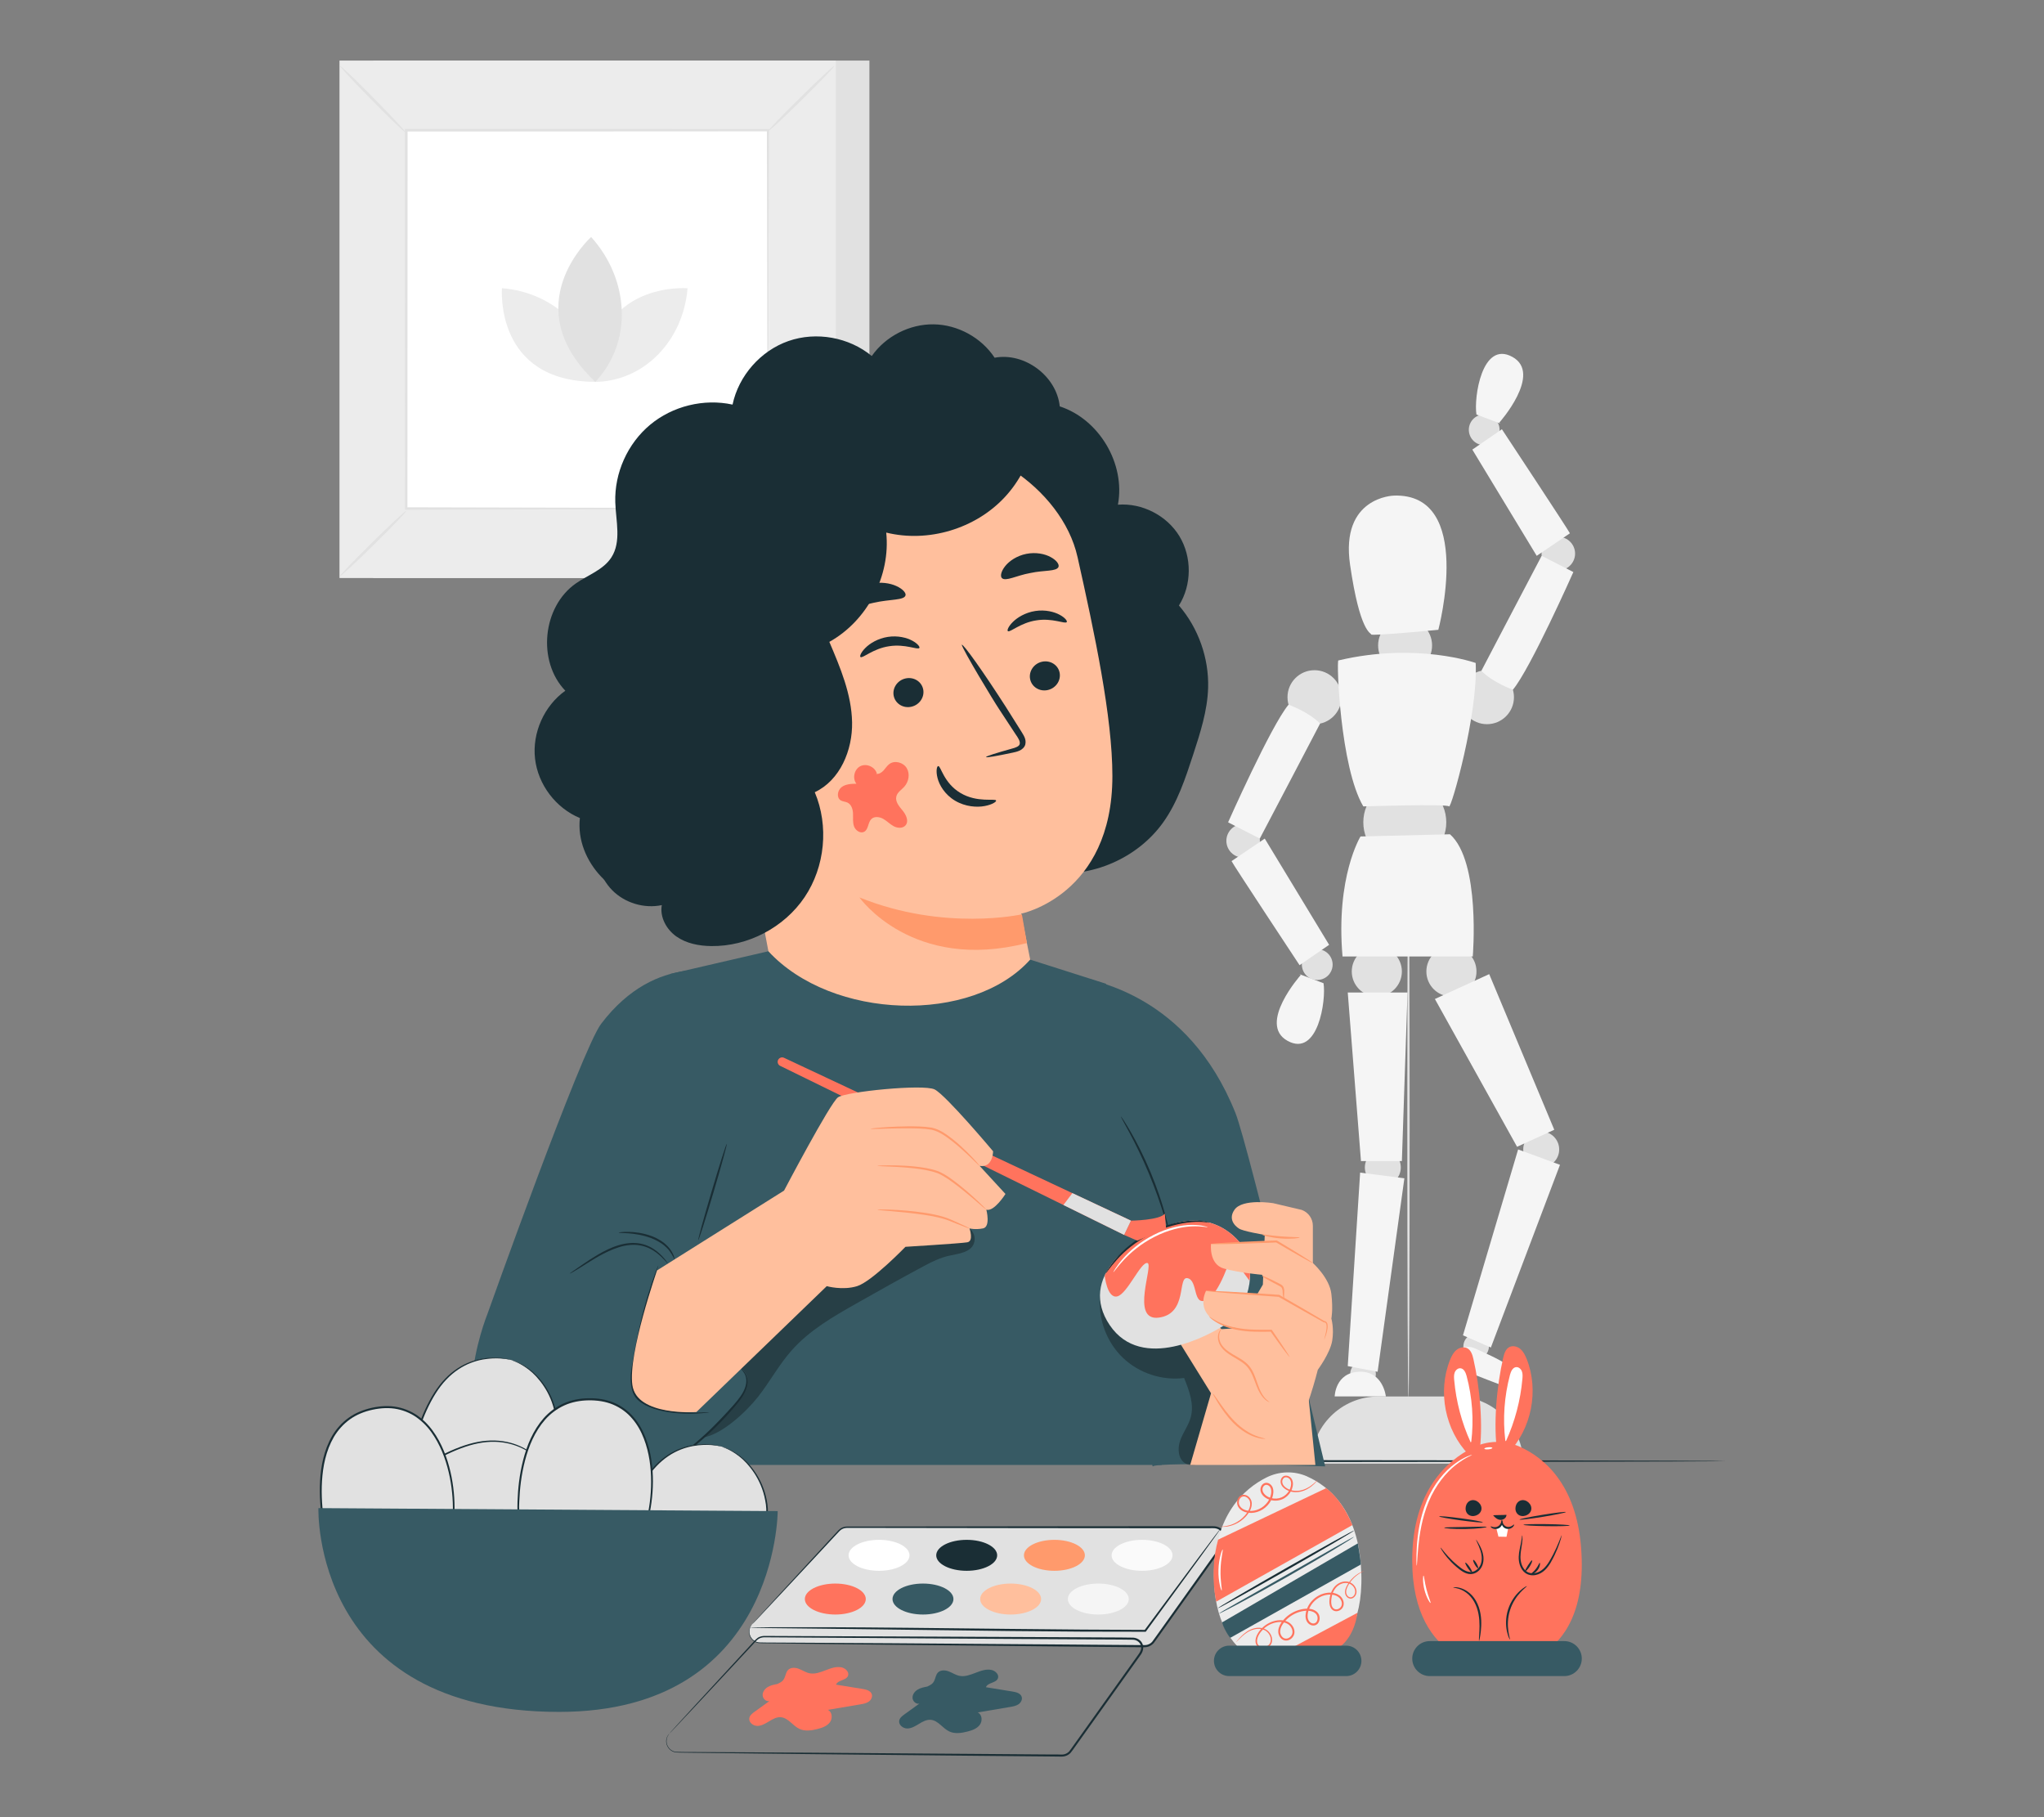 <?xml version="1.0" encoding="UTF-8"?>
<svg id="Layer_2" data-name="Layer 2" xmlns="http://www.w3.org/2000/svg" viewBox="0 0 540 480">
  <rect x="0" y="0" width="540" height="480" fill="#808080" stroke="none"/>
  <defs>
    <style>
      .cls-1 {
        fill: #ff735d;
      }

      .cls-1, .cls-2, .cls-3, .cls-4, .cls-5, .cls-6, .cls-7, .cls-8, .cls-9, .cls-10, .cls-11, .cls-12 {
        stroke-width: 0px;
      }

      .cls-2 {
        fill: #375a64;
      }

      .cls-3 {
        fill: #e1e1e1;
      }

      .cls-4 {
        fill: #ececec;
      }

      .cls-6 {
        fill: #f5f5f5;
      }

      .cls-7 {
        fill: none;
      }

      .cls-8 {
        fill: #1a2e35;
      }

      .cls-9 {
        fill: #fff;
      }

      .cls-13 {
        opacity: .3;
      }

      .cls-10 {
        fill: #fafafa;
      }

      .cls-11 {
        fill: #ff9a6c;
      }

      .cls-12 {
        fill: #ffbf9d;
      }
    </style>
  </defs>
  <g id="Layer_2-2" data-name="Layer 2">
    <g>
      <g>
        <g>
          <rect class="cls-3" x="98.57" y="16" width="131.12" height="136.68"/>
          <rect class="cls-4" x="89.69" y="16" width="131.12" height="136.68"/>
          <rect class="cls-9" x="107.31" y="34.37" width="95.87" height="99.93"/>
          <path class="cls-3" d="M107.31,134.97c.06.08-.86,1.11-2.4,2.72-1.54,1.61-3.7,3.79-6.11,6.16-2.41,2.38-4.62,4.5-6.25,6.01-1.63,1.51-2.67,2.41-2.74,2.34-.07-.07.85-1.1,2.38-2.71,1.54-1.61,3.7-3.79,6.12-6.18,2.42-2.38,4.63-4.51,6.26-6.02,1.63-1.51,2.66-2.41,2.73-2.33Z"/>
          <path class="cls-3" d="M203.18,134.73c.08-.06,1.11.86,2.72,2.4,1.61,1.54,3.79,3.7,6.16,6.11,2.38,2.41,4.5,4.62,6.01,6.25,1.51,1.63,2.41,2.67,2.34,2.74-.07.07-1.1-.85-2.71-2.38-1.61-1.54-3.79-3.7-6.18-6.12-2.38-2.42-4.51-4.63-6.02-6.26-1.51-1.63-2.41-2.66-2.33-2.73Z"/>
          <path class="cls-3" d="M202.92,34.64c-.06-.08.86-1.11,2.4-2.72,1.54-1.61,3.7-3.79,6.11-6.16,2.41-2.38,4.62-4.5,6.25-6.01,1.63-1.51,2.67-2.41,2.74-2.34.07.07-.85,1.1-2.38,2.71-1.54,1.61-3.7,3.79-6.12,6.18-2.42,2.38-4.63,4.51-6.26,6.02-1.63,1.51-2.66,2.41-2.73,2.33Z"/>
          <path class="cls-3" d="M107.05,34.89c-.08.06-1.11-.86-2.72-2.4-1.61-1.54-3.79-3.7-6.16-6.11-2.38-2.41-4.5-4.62-6.01-6.25-1.51-1.63-2.41-2.67-2.34-2.74.07-.07,1.1.85,2.71,2.38,1.61,1.54,3.79,3.7,6.18,6.12,2.38,2.42,4.51,4.63,6.02,6.26,1.51,1.63,2.41,2.66,2.33,2.73Z"/>
          <path class="cls-3" d="M202.92,134.31s-.01-.17-.02-.48c0-.33-.01-.79-.02-1.39,0-1.24-.02-3.05-.04-5.39-.02-4.72-.05-11.61-.08-20.36-.04-17.5-.09-42.44-.16-72.31l.31.31c-27.91.01-60.68.03-95.59.05h0l.36-.36c-.02,36.68-.04,71-.05,99.93l-.31-.31c28.66.07,52.52.12,69.24.16,8.36.03,14.93.06,19.44.08,2.23.02,3.95.03,5.14.04.57,0,1.01.01,1.33.02.3,0,.46.02.46.02,0,0-.14.01-.43.02-.31,0-.74,0-1.29.02-1.17,0-2.87.02-5.08.04-4.49.02-11.04.05-19.37.08-16.77.04-40.7.09-69.44.16h-.31s0-.31,0-.31c-.01-28.94-.03-63.25-.05-99.93v-.36s.36,0,.36,0h0c34.91.02,67.69.03,95.59.05h.31s0,.31,0,.31c-.07,29.95-.12,54.96-.16,72.51-.04,8.72-.06,15.58-.08,20.29-.02,2.32-.03,4.1-.04,5.33,0,.58-.01,1.03-.02,1.36,0,.3-.02.45-.02.45Z"/>
          <g>
            <path class="cls-4" d="M132.61,76.12s-2.05,24.74,24.74,24.74c0-13.2-10.89-23.63-24.74-24.74Z"/>
            <path class="cls-4" d="M181.64,76.14s-24.74-2.05-24.74,24.74c13.2,0,23.63-10.89,24.74-24.74Z"/>
            <path class="cls-3" d="M156.17,62.6s-20.21,18.14,1.11,38.27c9.91-10.51,9.07-26.98-1.11-38.27Z"/>
          </g>
        </g>
        <g>
          <circle class="cls-3" cx="392.84" cy="184.16" r="7.13"/>
          <path class="cls-3" d="M407.26,146.23c0-2.45,1.99-4.43,4.43-4.43s4.43,1.99,4.43,4.43-1.99,4.43-4.43,4.43-4.43-1.99-4.43-4.43Z"/>
          <path class="cls-3" d="M388.26,114.83c-.72-2.13.42-4.43,2.55-5.15,2.13-.72,4.43.42,5.15,2.55.72,2.13-.42,4.43-2.55,5.15-2.13.72-4.43-.42-5.15-2.55Z"/>
          <g>
            <path class="cls-3" d="M370.36,256.61c0,3.66-2.97,6.62-6.62,6.62s-6.62-2.97-6.62-6.62,2.97-6.62,6.62-6.62,6.62,2.97,6.62,6.62Z"/>
            <path class="cls-3" d="M370.08,308.38c0,2.63-2.13,4.75-4.75,4.75s-4.75-2.13-4.75-4.75,2.13-4.75,4.75-4.75,4.75,2.13,4.75,4.75Z"/>
            <path class="cls-3" d="M363.48,362.92c0,1.86-1.51,3.38-3.38,3.38s-3.38-1.51-3.38-3.38,1.51-3.38,3.38-3.38,3.38,1.51,3.38,3.38Z"/>
            <circle class="cls-3" cx="383.45" cy="256.61" r="6.62"/>
            <path class="cls-3" d="M411.92,303.62c0,2.63-2.13,4.75-4.75,4.75s-4.75-2.13-4.75-4.75,2.13-4.75,4.75-4.75,4.75,2.13,4.75,4.75Z"/>
            <path class="cls-3" d="M393.27,356.39c-.42,1.82-2.22,2.95-4.04,2.54-1.82-.42-2.95-2.22-2.54-4.04.41-1.82,2.22-2.95,4.04-2.54,1.82.41,2.95,2.22,2.54,4.04Z"/>
            <path class="cls-3" d="M382.09,217.21c0,6.05-4.91,10.96-10.96,10.96s-10.96-4.91-10.96-10.96,4.91-10.96,10.96-10.96,10.96,4.91,10.96,10.96Z"/>
            <circle class="cls-3" cx="371.21" cy="170.49" r="7.13"/>
            <circle class="cls-3" cx="347.27" cy="184.16" r="7.13"/>
            <path class="cls-3" d="M332.85,222.1c0,2.45-1.99,4.43-4.43,4.43s-4.43-1.99-4.43-4.43,1.99-4.43,4.43-4.43,4.43,1.99,4.43,4.43Z"/>
            <path class="cls-3" d="M351.85,253.49c.72,2.13-.42,4.43-2.55,5.15-2.13.72-4.43-.42-5.15-2.55-.72-2.13.42-4.43,2.55-5.15,2.13-.72,4.43.42,5.15,2.55Z"/>
          </g>
          <path class="cls-6" d="M415.66,151.11s-11.36,25.59-15.97,31.07c0,0-5.29-1.87-8.33-4.99,0,0,13.59-25.98,15.93-30.38l8.38,4.3Z"/>
          <path class="cls-6" d="M414.75,140.87c-.17-.54-17.97-27.49-17.97-27.49l-7.81,5.38,17.01,28.06,8.77-5.95Z"/>
          <path class="cls-6" d="M396.09,111.65s11.52-12.96,3.46-17.38c-8.06-4.42-10.22,10.84-9.49,15.23l6.37,2.4"/>
          <path class="cls-3" d="M402.45,386.61h-56.05c0-9.8,7.94-17.74,17.74-17.74h20.56c9.8,0,17.74,7.94,17.74,17.74h0Z"/>
          <path class="cls-3" d="M372.1,225.49c.17,0,.31,32.22.31,71.95s-.14,71.96-.31,71.96-.31-32.21-.31-71.96.14-71.95.31-71.95Z"/>
          <path class="cls-6" d="M359.43,220.95s-6.57,10.64-4.75,31.7h34.41s2.13-25.04-6.02-32.28l-23.64.58Z"/>
          <polygon class="cls-6" points="356.06 262.16 371.85 262.16 370.36 306.69 359.55 306.69 356.06 262.16"/>
          <polygon class="cls-6" points="359.33 309.74 356.06 360.85 363.95 362.35 371.02 311.24 359.33 309.74"/>
          <path class="cls-6" d="M352.61,368.86s.1-6.28,6.46-6.52c6.36-.24,7.06,6.52,7.06,6.52h-13.52Z"/>
          <polygon class="cls-6" points="379.08 263.88 393.43 257.31 410.62 298.42 400.79 302.92 379.08 263.88"/>
          <polygon class="cls-6" points="401.07 303.62 386.5 352.72 393.87 355.94 412.13 307.68 401.07 303.62"/>
          <path class="cls-6" d="M383.03,360.28c.41.68,19.42,7.8,19.42,7.8,0,0,4.52-4.02-9.71-10.5l-3.04-1.4c-2.41-1.11-5.25.09-6.13,2.58l-.54,1.51Z"/>
          <path class="cls-6" d="M353.58,174.45c-.52.12.45,28.16,6.59,38.56,0,0,22.11-.72,22.65,0,.54.72,7.69-24.4,7.04-37.89,0,0-15.53-5.56-36.28-.67Z"/>
          <path class="cls-6" d="M368.18,130.92s-14.12.31-11.51,18.26c2.61,17.95,5.51,17.95,5.59,18.41.08.46,17.73-1.23,17.73-1.23,0,0,9.67-36.22-11.82-35.45Z"/>
          <path class="cls-6" d="M324.45,217.21s11.36-25.59,15.97-31.07c0,0,5.29,1.87,8.33,4.99,0,0-13.59,25.98-15.93,30.38l-8.38-4.3Z"/>
          <path class="cls-6" d="M325.36,227.46c.17.54,17.97,27.49,17.97,27.49l7.81-5.38-17.01-28.06-8.77,5.95Z"/>
          <path class="cls-6" d="M343.63,257.56s-11.52,12.96-3.46,17.38c8.06,4.42,10.22-10.84,9.49-15.23l-6.37-2.4"/>
        </g>
        <path class="cls-8" d="M455.89,385.94c0,.15-82.17.27-183.5.27s-183.52-.12-183.52-.27,82.15-.27,183.52-.27,183.5.12,183.5.27Z"/>
        <g>
          <g>
            <path class="cls-8" d="M311.46,159.94c3.41-5.43,3.46-12.79.14-18.28-3.32-5.49-9.87-8.85-16.26-8.35,2.03-10.8-4.93-22.56-15.37-25.97-.81-8-9.29-14.34-17.2-12.85-3.51-5.32-9.74-8.73-16.11-8.82-6.37-.09-12.69,3.15-16.35,8.37-6-4.97-14.65-6.53-22.01-3.96s-13.16,9.17-14.77,16.79c-7.57-1.65-15.85.38-21.79,5.34-5.95,4.96-9.44,12.73-9.19,20.47.16,4.96,1.66,10.4-1.04,14.57-2.11,3.26-6.13,4.61-9.32,6.82-8.89,6.15-10.33,20.6-2.84,28.38-5.6,3.99-8.78,11.13-8,17.95.78,6.83,5.49,13.06,11.85,15.68-1.3,11.45,9.44,22.69,20.94,21.92l102.79-7.53c11.51,1.49,23.65-3.81,30.38-13.26,3.79-5.31,5.86-11.62,7.89-17.82,1.88-5.77,3.79-11.64,3.97-17.7.23-7.87-2.58-15.8-7.72-21.76Z"/>
            <path class="cls-12" d="M284.66,147.1c-4.08-18.26-26.88-33.54-44.95-28.68l-57.82,20.78,1.77,9.89,23.15,122.31h0s11.4,38.83,44.49,31.27c29.73-6.79,23.04-38.28,23.04-38.29l-4.59-23.03s24.12-4.82,24.13-36.34c0-15.68-4.68-37.63-9.22-57.92Z"/>
            <path class="cls-8" d="M279.94,177.7c.4,2.07-1.02,4.12-3.17,4.58-2.15.46-4.22-.84-4.63-2.91-.4-2.07,1.02-4.12,3.17-4.58,2.15-.46,4.23.84,4.63,2.91Z"/>
            <path class="cls-8" d="M281.82,164.32c-.41.59-3.75-1.14-7.99-.46-4.25.62-7.02,3.3-7.56,2.85-.26-.19.09-1.2,1.29-2.4,1.18-1.19,3.3-2.51,5.95-2.92,2.65-.4,5.02.22,6.46,1.01,1.46.79,2.05,1.65,1.85,1.92Z"/>
            <path class="cls-8" d="M243.9,182.11c.4,2.07-1.02,4.12-3.17,4.58-2.15.46-4.22-.84-4.63-2.91-.4-2.07,1.02-4.12,3.17-4.58,2.15-.46,4.23.84,4.63,2.91Z"/>
            <path class="cls-8" d="M242.88,171.16c-.41.59-3.75-1.14-7.99-.46-4.25.62-7.02,3.3-7.56,2.85-.26-.19.09-1.2,1.29-2.4,1.18-1.2,3.3-2.51,5.95-2.92,2.65-.4,5.02.22,6.46,1.01,1.46.8,2.05,1.66,1.85,1.92Z"/>
            <path class="cls-8" d="M260.53,199.96c-.05-.2,2.53-1.02,6.72-2.19,1.07-.27,2.06-.63,2.15-1.28.16-.71-.45-1.62-1.13-2.6-1.35-2.06-2.77-4.21-4.25-6.47-1.58-2.35-9.66-15.75-9.94-17.12.45-.23,5.63,7.07,11.57,16.3,1.44,2.28,2.81,4.45,4.12,6.54.57.98,1.45,2.05,1.1,3.52-.19.74-.91,1.37-1.58,1.64-.67.29-1.27.4-1.81.52-4.27.91-6.93,1.36-6.98,1.16Z"/>
            <path class="cls-11" d="M269.97,241.51s-20.48,4.61-42.92-4.46c0,0,13.92,19.81,44.24,12.05l-1.32-7.59Z"/>
            <path class="cls-8" d="M247.86,202.36c.68-.15,1.42,4.46,5.88,7.1,4.45,2.66,9.28,1.36,9.42,2,.11.28-.95,1.07-3.02,1.45-2.02.39-5.09.21-7.82-1.41-2.72-1.62-4.18-4.14-4.64-6-.48-1.9-.15-3.12.17-3.14Z"/>
            <path class="cls-8" d="M239.23,157.23c-.28,1.39-4.09.99-8.46,2-4.39.89-7.84,2.84-8.51,1.66-.3-.57.24-1.89,1.59-3.31,1.34-1.41,3.54-2.81,6.17-3.39,2.63-.56,5.1-.16,6.77.6,1.68.76,2.57,1.78,2.45,2.44Z"/>
            <path class="cls-8" d="M279.66,149.71c-.51,1.31-3.81.85-7.46,1.65-3.68.65-6.54,2.33-7.53,1.32-.44-.5-.22-1.74.87-3.12,1.08-1.37,3.09-2.76,5.61-3.26,2.52-.5,4.93.01,6.46.87,1.56.85,2.25,1.91,2.04,2.54Z"/>
            <path class="cls-1" d="M231.65,204.32c-.48-1.75-2.73-2.75-4.35-1.94-1.62.81-2.17,3.21-1.05,4.64-1.36.02-2.83.07-3.92.9-1.08.83-1.39,2.75-.24,3.48.55.34,1.25.33,1.83.61,1.02.5,1.4,1.78,1.44,2.92.04,1.14-.12,2.32.28,3.39.4,1.07,1.68,1.93,2.68,1.38,1.15-.64.95-2.45,1.89-3.36.81-.78,2.17-.59,3.15-.03.98.56,1.77,1.42,2.76,1.94,1,.53,2.39.62,3.12-.25.93-1.1.14-2.77-.77-3.88-.92-1.11-2.03-2.39-1.66-3.78.28-1.07,1.34-1.7,2.08-2.52,1.19-1.31,1.57-3.4.66-4.92-.91-1.52-3.17-2.14-4.59-1.09-.61.45-1.02,1.13-1.53,1.7s-1.25,1.04-2,.89"/>
            <path class="cls-8" d="M157.97,222.01c-1.04,4.64.43,9.76,3.77,13.14,3.34,3.38,8.45,4.91,13.1,3.93-.57,3.17,1.23,6.45,3.87,8.3,2.64,1.85,5.96,2.48,9.19,2.52,9.67.13,19.27-4.9,24.67-12.92,5.4-8.03,6.44-18.81,2.68-27.72,6.69-3.15,10.01-11.11,9.86-18.51-.15-7.39-3.11-14.4-6.01-21.2,10.04-5.58,16.22-17.44,15.03-28.87,11.09,2.72,23.52-.99,31.3-9.34,7.79-8.35,10.62-21.01,7.13-31.88l-63.09,4.5-35.83,27.23-6.94,40.42-14.8,36.82,6.07,13.56Z"/>
          </g>
          <g>
            <path class="cls-2" d="M191.7,257.19s-18.11-6.24-32.89,13.25c-5.2,6.86-30.06,76.71-30.06,76.71,0,0-13.66,33.55,8.31,42.46,21.97,8.91,43.65-4.16,43.65-4.16l18.11-18.11-12.77-38.9,5.64-71.26Z"/>
            <path class="cls-2" d="M288.05,258.54c0,.98,25.63,3.6,38.35,35.48,3.53,8.86,23.7,93.32,23.7,93.32,0,0-44.52-1.32-45.52,0-.99,1.32-16.53-128.8-16.53-128.8Z"/>
            <path class="cls-2" d="M292.17,259.85l-20.01-6.37c-15.34,17.11-52.34,16.01-69.17-2.21l-25.83,5.98-18.04,66.29,7.81,63.41h139.98s3.29-74,3.52-75.32c.23-1.32-18.26-51.79-18.26-51.79Z"/>
            <path class="cls-8" d="M308.92,325.54s-.19-.43-.43-1.24c-.28-.91-.62-2.06-1.03-3.41-.89-2.88-2.23-6.81-4-11.05-1.77-4.24-3.63-7.96-5.05-10.61-.68-1.25-1.25-2.3-1.7-3.13-.41-.74-.62-1.16-.58-1.18.03-.02.3.36.77,1.07.47.7,1.1,1.75,1.86,3.06,1.51,2.62,3.43,6.33,5.21,10.59,1.77,4.26,3.07,8.24,3.86,11.15.4,1.46.69,2.64.87,3.47.18.83.26,1.29.22,1.3Z"/>
            <g class="cls-13">
              <path class="cls-5" d="M255.92,324.23c-2.08-1.63-4.72-1.5-7.21-1.35-4.59.29-9.19.57-13.73,1.35-5.6.97-11.17,2.74-15.73,6.13-5.28,3.93-8.82,9.71-12.43,15.21-3.61,5.51-7.64,11.07-13.44,14.18l2.68,2.03c2.46,1.86,1.27,5.2-.57,7.64l-9.74,10.28c4.97-.75,11.42-6.8,14.53-10.75,3.1-3.96,5.5-8.44,8.83-12.21,4.69-5.32,10.98-8.95,17.15-12.44,5.93-3.36,11.87-6.69,17.88-9.91,2.14-1.15,4.34-2.21,6.71-2.72,2.47-.54,5.58-.84,6.45-3.24.56-1.53-.1-3.2-1.38-4.2Z"/>
            </g>
            <path class="cls-8" d="M176.45,333.77c-.1.09-1.01-1.36-3.14-2.96-1.06-.79-2.48-1.54-4.19-1.84-1.71-.31-3.66-.14-5.59.47-3.87,1.23-6.97,3.38-9.25,4.77-1.14.72-2.06,1.29-2.72,1.67-.65.38-1.03.56-1.05.53-.02-.03.32-.28.94-.7.72-.49,1.59-1.1,2.62-1.81,1.11-.76,2.45-1.65,3.99-2.55,1.55-.89,3.31-1.81,5.31-2.41,1.99-.62,4.04-.79,5.84-.44,1.8.35,3.27,1.18,4.33,2.03,1.08.84,1.78,1.7,2.26,2.28.45.61.68.96.65.98Z"/>
            <path class="cls-8" d="M178.21,332.67c-.11.04-.37-.94-1.3-2.19-.45-.64-1.13-1.27-1.95-1.89-.85-.59-1.85-1.13-2.96-1.56-2.25-.84-4.43-1.14-6-1.26-1.58-.12-2.56-.08-2.57-.17,0-.06.98-.24,2.59-.21,1.6.02,3.85.27,6.18,1.13,1.16.45,2.2,1.03,3.07,1.67.84.67,1.53,1.38,1.97,2.07.25.32.39.67.54.96.16.28.24.55.3.77.13.43.18.68.15.69Z"/>
            <path class="cls-8" d="M192.01,302.14c.14.04-1.43,5.77-3.51,12.8-2.08,7.03-3.88,12.69-4.03,12.65s1.43-5.77,3.51-12.8c2.08-7.03,3.88-12.69,4.03-12.65Z"/>
            <path class="cls-8" d="M195.75,361.62s.12.05.32.2c.19.16.47.4.74.8.57.76.96,2.26.44,3.91-.46,1.66-1.68,3.33-3.11,4.99-1.42,1.69-3.06,3.48-4.86,5.27-3.61,3.59-7.24,6.45-9.97,8.36-1.36.96-2.5,1.69-3.29,2.17-.8.48-1.25.73-1.27.7-.02-.03.39-.34,1.15-.87.76-.54,1.86-1.31,3.18-2.31,2.66-1.98,6.22-4.87,9.81-8.44,1.8-1.78,3.43-3.55,4.86-5.21,1.45-1.64,2.64-3.22,3.13-4.78.53-1.55.24-2.92-.25-3.68-.48-.78-.92-1.07-.89-1.11Z"/>
            <path class="cls-8" d="M187.44,373.04s-.19.05-.56.1c-.37.04-.92.12-1.63.17-1.42.11-3.49.2-6.04,0-1.28-.09-2.67-.28-4.15-.59-1.47-.31-3.04-.77-4.57-1.55-.74-.43-1.52-.87-2.16-1.55-.66-.64-1.12-1.56-1.33-2.45-.5-1.82-.45-3.8-.17-5.73.68-3.85,1.34-7.47,2.08-10.77.74-3.29,1.54-6.22,2.28-8.66.74-2.44,1.42-4.39,1.91-5.72.24-.67.45-1.18.59-1.53.14-.35.23-.53.24-.52.02,0-.03.2-.14.56-.13.42-.3.93-.5,1.56-.43,1.35-1.05,3.32-1.74,5.76-.69,2.45-1.45,5.38-2.16,8.66-.71,3.27-1.36,6.94-2.03,10.74-.28,1.9-.33,3.79.14,5.52.34,1.79,1.76,2.92,3.2,3.69,1.46.77,2.99,1.23,4.43,1.56,1.45.32,2.82.53,4.08.64,2.52.24,4.58.21,6,.17.66-.03,1.2-.05,1.64-.07.37-.01.57-.01.57,0Z"/>
            <g class="cls-13">
              <path class="cls-5" d="M324.98,360.87c-2.91-8.06-10.77-14.09-19.31-14.8-4.71-.39-9.85.61-13.89-1.84l-1.15-1.52c-.5,5.85,1.78,11.88,6.02,15.94,4.24,4.06,10.35,6.08,16.18,5.34,1.33,3.31,2.69,6.91,1.76,10.35-.59,2.18-2.04,4.03-2.8,6.16-.76,2.13-.55,4.95,1.41,6.07,2.08,1.18,4.67-.28,6.37-1.96,6.11-6,8.32-15.67,5.41-23.72Z"/>
            </g>
          </g>
          <g>
            <g>
              <path class="cls-12" d="M327.28,324.48s-3.26-1.91-1.14-4.94c2.12-3.03,10.2-1.73,10.2-1.73l7.56,1.78c1.76.64,2.94,2.31,2.94,4.18v9.85s4.4,3.91,4.89,8.15c.49,4.24,0,6.52,0,6.52,0,0,.76,2.61.22,5.87-.54,3.26-3.8,7.66-3.8,7.66,0,0-3.26,13.04-5.87,15-2.61,1.96-14.83,2.28-17.61.82-2.77-1.47-4.73-9.62-4.73-9.62l-8.8-14.18,6.03-4.89,2.28-1.26,5.71,5.99,8.48-14.36.49-13.13s-5.96-.98-6.85-1.71Z"/>
              <path class="cls-3" d="M328.4,329.37s-5.92-9.83-18.45-6.1c-11.11,3.31-25.23,14.23-16.77,26.76,8.47,12.53,26.32,2.56,30.31,0,6.33-4.06,8.81-14.23,4.91-20.66Z"/>
              <path class="cls-1" d="M328.4,329.37s-5.92-9.83-18.45-6.1c-6.75,2.01-14.61,6.83-17.84,13.1-.09.18-.19.37-.27.55,0,0,.64,6.15,3.31,5.52,2.67-.63,6.21-9.15,7.98-8.82,1.77.34-4.68,15.46,3.04,14.42,7.72-1.04,4.81-11.04,7.59-10.41,2.78.63,1.29,7.34,4.88,5.82,3.59-1.52,6.63-11.77,6.63-11.77l4.8,6.58s1.08-5.81-1.66-8.9Z"/>
              <path class="cls-12" d="M346.84,333.63l-9.62-5.71-17.28.65s-.65,5.38,3.42,6.52c4.08,1.14,10.01,1.63,10.01,1.63l4.5,5.54-19.24-1.3s-2.08,3.69.82,6.73c2.9,3.04,7.4,3.12,7.4,3.12l-5.26.36s-.67,2.35,1.61,4.14c2.28,1.79,8.44,5.22,8.44,5.22,0,0,.69,6.85,1.99,8.31s9.46,1.47,9.46,1.47l7.01-19.73-3.26-16.95Z"/>
              <path class="cls-11" d="M346.84,333.63c-.03.06-1.09-.5-2.83-1.48-1.74-.98-4.16-2.38-6.92-4l.15.04c-.98.04-2,.08-3.05.12-3.93.15-7.49.25-10.06.3-1.29.02-2.33.03-3.05.03-.72,0-1.12-.03-1.12-.06,0-.04.4-.09,1.11-.15.72-.06,1.76-.13,3.05-.2,2.57-.15,6.13-.31,10.06-.46,1.05-.04,2.07-.07,3.05-.11h.08s.07.04.07.04c2.74,1.64,5.13,3.1,6.82,4.16,1.69,1.06,2.69,1.72,2.66,1.78Z"/>
              <path class="cls-11" d="M349.82,353.9s.11-.5.33-1.38c.12-.44.23-.99.3-1.63.02-.32.04-.66-.03-1-.05-.34-.3-.63-.57-.59h-.07s-.06-.02-.06-.02c-3.02-1.67-7.28-4.08-11.99-6.77l.12.04h-.09c-5.29-.36-10.07-.72-13.53-1-1.65-.15-3.03-.27-4.1-.36-.97-.1-1.5-.17-1.5-.21,0-.04.54-.04,1.51,0,1.07.05,2.45.11,4.11.19,3.47.19,8.26.48,13.54.84h.09s.06.01.06.01l.05.03c4.71,2.7,8.94,5.16,11.9,6.92l-.13-.02c.62-.05.92.53.96.89.07.4.03.76,0,1.1-.1.66-.25,1.21-.39,1.65-.14.44-.27.77-.37,1-.09.22-.15.34-.17.33Z"/>
              <path class="cls-11" d="M339.28,343.02c-.06.05-.38-.47-.39-1.34-.03-.42,0-.93-.2-1.36-.16-.44-.69-.64-1.28-.95-2.29-1.18-4.08-2.24-4.02-2.37.07-.13,1.98.71,4.26,1.89.29.15.56.28.85.46.29.18.53.48.64.78.22.62.13,1.15.12,1.56-.09.83.07,1.3,0,1.34Z"/>
              <path class="cls-11" d="M340.68,358.44s-.6-.66-1.49-1.86-2.14-2.92-3.57-4.94l.21.11c-1.35.03-2.83.06-4.37.01-3.57-.07-6.8-.8-8.92-1.84-1.06-.51-1.85-1.04-2.37-1.45-.51-.41-.75-.68-.73-.71.06-.08,1.14.9,3.26,1.81,2.1.93,5.25,1.58,8.77,1.65,1.53.05,3,.03,4.35.02h.14s.08.11.08.11c1.4,2.04,2.59,3.79,3.41,5.05.82,1.25,1.28,2.01,1.23,2.04Z"/>
              <path class="cls-11" d="M335.44,370.4s-.36-.08-.89-.46c-.53-.38-1.19-1.08-1.76-2.09-.59-1-1.03-2.31-1.56-3.7-.53-1.38-1.24-2.88-2.58-3.92-1.32-1.06-2.85-1.74-4.1-2.63-1.26-.86-2.25-1.97-2.59-3.13-.36-1.14-.16-2.16.14-2.74.14-.3.31-.49.43-.62.13-.12.2-.17.21-.15.04.04-.24.28-.45.86-.22.56-.34,1.5.03,2.53.35,1.03,1.28,2.03,2.51,2.84,1.21.84,2.76,1.49,4.16,2.62,1.44,1.12,2.2,2.76,2.7,4.16.52,1.43.91,2.71,1.43,3.7,1,2.04,2.37,2.67,2.31,2.74Z"/>
              <path class="cls-11" d="M343.37,326.89c.02.14-2.23.46-5.01.24-2.78-.21-4.95-.87-4.91-1.01.04-.15,2.23.26,4.95.47,2.73.22,4.96.15,4.97.31Z"/>
            </g>
            <path class="cls-8" d="M319.44,322.94c-.02.11-1.78-.38-4.67-.12-2.87.25-6.82,1.17-10.76,3.15-3.96,1.97-7.02,4.61-8.93,6.77-1.93,2.16-2.9,3.69-2.98,3.63-.03-.02.19-.42.62-1.11.44-.69,1.12-1.66,2.07-2.78,1.86-2.25,4.96-5.01,8.98-7,4.01-2.02,8.05-2.9,10.97-3.05,1.47-.08,2.66.03,3.47.18.41.06.71.15.92.21.21.06.31.1.31.12Z"/>
            <path class="cls-9" d="M319.07,324.14c-.02.11-1.62-.32-4.25-.2-2.61.11-6.21.92-9.77,2.74-3.58,1.8-6.36,4.2-8.15,6.12-1.8,1.92-2.69,3.3-2.77,3.25-.03-.02.16-.38.57-1.01.41-.62,1.04-1.5,1.91-2.5,1.73-2.01,4.53-4.51,8.19-6.35,3.63-1.86,7.34-2.63,10.01-2.64,1.34-.01,2.41.12,3.14.28.73.15,1.12.28,1.11.31Z"/>
            <polygon class="cls-12" points="319.94 368.03 314.44 386.95 347.51 386.95 345.51 367.22 331.64 373.04 319.94 368.03"/>
            <path class="cls-11" d="M334.29,380.04s-.27.04-.75,0c-.48-.05-1.18-.19-2-.47-1.65-.54-3.78-1.79-5.66-3.67-1.87-1.88-3.19-3.89-4.1-5.34-.9-1.46-1.4-2.4-1.34-2.44.07-.04.68.83,1.66,2.23.98,1.39,2.34,3.34,4.16,5.17,1.82,1.83,3.84,3.08,5.41,3.69,1.57.63,2.63.74,2.62.83Z"/>
          </g>
          <g>
            <path class="cls-1" d="M206.12,281.54c10.52,5.09,90.86,44.65,90.86,44.65l1.81-3.76-91.64-43.01c-.56-.27-1.24-.06-1.55.49h0c-.33.59-.09,1.34.52,1.64Z"/>
            <path class="cls-1" d="M298.78,322.43s7.69-.09,8.95-1.86l.34,3.92-7.61,3.23-3.49-1.52,1.81-3.76Z"/>
            <polygon class="cls-3" points="296.98 326.19 298.78 322.43 283.31 315.16 280.94 318.29 296.98 326.19"/>
            <g>
              <path class="cls-12" d="M173.59,335.57l33.55-21.08s12.17-23.16,14.25-24.64c2.08-1.48,22.57-3.56,25.53-2.08,2.97,1.48,15.44,16.33,15.44,16.33,0,0,0,4.45-3.56,3.86l6.83,7.42s-2.97,4.75-5.05,4.16c0,0,1.19,4.53-.89,4.94-2.08.4-3.56,0-3.56,0,0,0,1.19,3.37-.59,3.67-1.78.3-16.33,1.19-16.33,1.19,0,0-8.91,9.2-12.77,10.39-3.86,1.19-8.02,0-8.02,0l-34.44,33.25s-15.74,1.19-16.92-7.13c-1.19-8.31,6.53-30.28,6.53-30.28Z"/>
              <path class="cls-11" d="M230,298.16s.45-.11,1.26-.19c.82-.08,2-.18,3.46-.27,1.46-.09,3.21-.16,5.15-.18,1.94,0,4.08-.02,6.33.35,2.31.53,4.03,1.93,5.57,3.1,1.52,1.22,2.8,2.43,3.84,3.46,1.04,1.04,1.85,1.91,2.39,2.53.54.62.82.98.79,1-.03.03-.36-.29-.94-.86-.59-.57-1.43-1.4-2.5-2.39-1.07-.99-2.37-2.16-3.88-3.34-1.52-1.14-3.26-2.5-5.36-2.96-2.16-.36-4.31-.36-6.23-.38-1.93,0-3.67.03-5.14.07-1.38.04-2.54.07-3.47.1-.82.02-1.27.02-1.28-.02Z"/>
              <path class="cls-11" d="M260.58,319.54s-.38-.26-1-.79c-.71-.61-1.59-1.36-2.63-2.26-1.12-.95-2.46-2.06-3.99-3.24-1.54-1.14-3.24-2.49-5.23-3.35-2.06-.74-4.18-1.04-6.09-1.28-1.92-.22-3.66-.33-5.12-.41-1.38-.06-2.53-.11-3.47-.15-.82-.03-1.27-.06-1.27-.09,0-.04.45-.08,1.27-.12.82-.03,2.01-.05,3.48-.02,1.47.03,3.22.1,5.16.3,1.93.21,4.08.49,6.23,1.27,2.13.92,3.8,2.28,5.34,3.46,1.53,1.21,2.84,2.36,3.93,3.35,1.09.99,1.94,1.81,2.52,2.39.58.58.88.92.86.95Z"/>
              <path class="cls-11" d="M256.13,324.48c-.03.07-1.35-.42-3.45-1.26-1.06-.41-2.29-.98-3.71-1.36-1.43-.39-3.04-.71-4.74-.96-3.41-.51-6.53-.78-8.79-.98-2.26-.2-3.66-.3-3.65-.38,0-.04.35-.06.99-.07.64,0,1.55.01,2.69.06,2.27.1,5.4.31,8.84.83,1.72.26,3.35.59,4.8,1.02,1.47.42,2.69,1.04,3.72,1.49,2.07.93,3.33,1.54,3.3,1.61Z"/>
            </g>
          </g>
        </g>
        <g>
          <g>
            <path class="cls-3" d="M198.72,429.03l22.91-24.7c.55-.6,1.33-.93,2.14-.93h96.91c2.38,0,3.76,2.68,2.38,4.62l-18.26,25.58c-.55.78-1.45,1.23-2.4,1.22l-101.57-.88c-2.54-.02-3.84-3.05-2.12-4.91Z"/>
            <path class="cls-8" d="M198.72,429.03s-.17.18-.4.61c-.21.41-.48,1.13-.25,2.04.2.87,1,1.96,2.36,2.15,1.35.06,2.95.03,4.73.05,7.15.04,17.47.1,30.21.17,12.76.09,27.95.21,44.81.33,4.22.03,8.54.07,12.95.1,2.21.02,4.44.04,6.69.05h1.69c.58,0,1.14.07,1.62-.08.5-.14.96-.42,1.29-.82.32-.41.66-.91.99-1.37,5.33-7.47,10.85-15.2,16.5-23.13.34-.49.73-1,1.03-1.47.29-.47.42-1.03.37-1.57-.1-1.09-.92-2.11-1.99-2.34-.51-.13-1.13-.07-1.73-.08h-1.79c-1.19,0-2.38,0-3.57,0-4.74,0-9.41,0-14,0-9.18,0-18.03-.01-26.47-.02-16.86-.02-32.05-.04-44.81-.06-1.59,0-3.15,0-4.67,0-.77-.04-1.46.05-2.05.46-.29.19-.52.45-.77.72-.25.27-.49.53-.74.79-1.96,2.1-3.81,4.08-5.53,5.94-3.46,3.7-6.43,6.89-8.87,9.5-2.43,2.59-4.33,4.6-5.62,5.99-.64.67-1.13,1.19-1.47,1.55-.33.35-.52.51-.52.51,0,0,.15-.19.47-.55.33-.37.81-.9,1.43-1.58,1.28-1.4,3.15-3.44,5.55-6.06,2.42-2.63,5.38-5.84,8.81-9.56,1.72-1.86,3.56-3.85,5.5-5.96.24-.26.49-.53.74-.8.24-.26.5-.56.83-.78.33-.22.69-.38,1.08-.46.4-.09.79-.06,1.16-.07,1.52,0,3.07,0,4.67,0,12.76-.02,27.95-.04,44.81-.06,8.43,0,17.29-.01,26.47-.02,4.59,0,9.26,0,14,0,1.18,0,2.37,0,3.57,0h1.79c.59.02,1.19-.06,1.86.1,1.3.29,2.29,1.5,2.4,2.82.06.66-.1,1.34-.45,1.9-.35.55-.7,1-1.06,1.51-5.65,7.92-11.18,15.65-16.51,23.12-.35.47-.64.92-1.03,1.41-.41.47-.96.82-1.55.98-.3.08-.61.12-.91.12h-.85s-1.69-.02-1.69-.02c-2.25-.02-4.48-.04-6.69-.06-4.41-.04-8.73-.08-12.95-.12-16.86-.17-32.05-.32-44.81-.45-12.74-.15-23.06-.27-30.21-.35-1.79-.04-3.36-.01-4.75-.1-1.44-.22-2.25-1.38-2.44-2.28-.22-.95.07-1.68.31-2.09.12-.22.24-.35.32-.44.08-.09.13-.13.13-.13Z"/>
          </g>
          <path class="cls-8" d="M176.83,457.95s-.17.18-.4.6c-.21.41-.48,1.13-.25,2.04.2.87.99,1.96,2.35,2.15,1.35.06,2.95.03,4.72.05,7.15.04,17.45.1,30.19.17,12.75.09,27.92.21,44.77.33,4.21.03,8.53.07,12.94.1,2.21.02,4.43.04,6.68.05h1.69c.57,0,1.14.07,1.63-.05.5-.12.97-.39,1.32-.77.33-.38.66-.91.99-1.35,5.33-7.46,10.84-15.19,16.49-23.11.67-1.01,1.59-1.92,1.54-3.02-.01-1.1-1.01-1.96-2.13-2.02-2.35-.05-4.77-.04-7.13-.06-4.74-.03-9.4-.05-13.99-.08-9.17-.05-18.02-.11-26.44-.16-16.85-.11-32.02-.21-44.77-.3-1.59-.01-3.15-.02-4.66-.03-.77-.05-1.45.06-2.04.47-.55.39-1.01,1.02-1.51,1.52-1.96,2.1-3.8,4.08-5.53,5.93-3.45,3.7-6.43,6.88-8.87,9.49-2.43,2.59-4.32,4.6-5.62,5.98-.64.67-1.13,1.19-1.47,1.55-.33.35-.51.51-.51.51,0,0,.15-.19.47-.55.33-.37.81-.9,1.43-1.58,1.28-1.4,3.15-3.43,5.54-6.05,2.42-2.63,5.37-5.83,8.8-9.55,1.72-1.86,3.55-3.85,5.5-5.96.24-.26.49-.53.74-.8.24-.26.5-.56.83-.78.63-.47,1.5-.59,2.24-.54,1.52,0,3.07.01,4.66.02,12.75.05,27.92.11,44.77.18,8.43.04,17.27.08,26.44.12,4.59.02,9.25.05,13.99.07,2.38.02,4.73,0,7.18.06.64.05,1.29.29,1.79.75.51.44.8,1.12.83,1.79.01.68-.22,1.33-.58,1.86l-1.06,1.49c-5.65,7.91-11.17,15.64-16.49,23.1-.35.47-.62.92-1.04,1.41-.42.46-.98.78-1.58.93-.63.15-1.2.07-1.76.08l-1.69-.02c-2.25-.02-4.48-.04-6.68-.06-4.41-.04-8.73-.08-12.94-.12-16.85-.17-32.02-.32-44.77-.45-12.73-.15-23.04-.27-30.18-.35-1.79-.04-3.35-.01-4.75-.1-1.44-.22-2.25-1.38-2.44-2.29-.22-.95.07-1.68.31-2.09.12-.21.24-.35.32-.44.08-.09.13-.13.13-.13Z"/>
          <ellipse class="cls-1" cx="220.68" cy="422.38" rx="8.05" ry="4.09"/>
          <ellipse class="cls-9" cx="232.23" cy="410.83" rx="8.05" ry="4.09"/>
          <ellipse class="cls-2" cx="243.84" cy="422.38" rx="8.05" ry="4.09"/>
          <ellipse class="cls-8" cx="255.39" cy="410.83" rx="8.05" ry="4.09"/>
          <ellipse class="cls-12" cx="267" cy="422.38" rx="8.05" ry="4.09"/>
          <ellipse class="cls-11" cx="278.56" cy="410.83" rx="8.05" ry="4.09"/>
          <ellipse class="cls-6" cx="290.16" cy="422.38" rx="8.05" ry="4.09"/>
          <ellipse class="cls-10" cx="301.72" cy="410.83" rx="8.05" ry="4.09"/>
          <path class="cls-8" d="M322.36,403.93s-.1.18-.33.51c-.25.36-.59.84-1.03,1.46-.94,1.29-2.27,3.14-3.97,5.49-3.46,4.74-8.38,11.46-14.28,19.54l-.07.09h-.12c-10.26.02-22.45-.04-35.48-.19-19-.24-36.19-.45-48.68-.61-6.2-.07-11.23-.12-14.75-.16-1.71-.02-3.06-.04-4.01-.06-.44-.01-.78-.02-1.04-.03-.24,0-.36-.02-.36-.03s.12-.02.36-.03c.26,0,.61-.01,1.04-.03.95-.01,2.3-.03,4.01-.05,3.52,0,8.55,0,14.75-.01,12.46.04,29.67.24,48.68.45,13.03.14,25.22.24,35.47.26l-.19.09c5.97-8.03,10.94-14.71,14.44-19.42,1.74-2.31,3.11-4.13,4.07-5.41.46-.6.82-1.07,1.09-1.41.25-.32.38-.48.39-.47Z"/>
          <path class="cls-1" d="M205.36,444.82c-.88.17-1.78.34-2.54.81-.77.46-1.38,1.29-1.34,2.18.04.89.93,1.73,1.8,1.51-1.31.95-2.63,1.9-3.94,2.84-.6.43-1.25.94-1.38,1.67-.2,1.11,1,2.06,2.12,2.06,1.12,0,2.14-.63,3.1-1.21.96-.59,2.01-1.18,3.13-1.08,1.94.17,3.12,2.25,4.89,3.08,1.47.68,3.19.43,4.76.03,1.23-.31,2.53-.76,3.29-1.78.76-1.02.62-2.77-.55-3.28,2.86-.48,5.73-.97,8.59-1.45.76-.13,1.54-.27,2.18-.7.64-.43,1.08-1.24.85-1.97-.3-.94-1.45-1.25-2.43-1.4-2.34-.38-4.68-.76-7.02-1.14.48-1.26,2.65-1.07,3.16-2.32.39-.96-.6-1.97-1.61-2.22-2.87-.69-5.69,2.14-8.58,1.53-.99-.21-1.85-.81-2.8-1.17-.95-.36-2.15-.42-2.85.31-.57.59-.63,1.49-1,2.23-.37.73-.76.96-1.82,1.47"/>
          <path class="cls-2" d="M244.96,445.5c-.88.17-1.78.34-2.54.81-.77.46-1.38,1.29-1.34,2.18.04.89.93,1.73,1.8,1.51-1.31.95-2.63,1.9-3.94,2.84-.6.43-1.25.94-1.38,1.67-.2,1.11,1,2.06,2.12,2.06,1.12,0,2.14-.63,3.1-1.21.96-.59,2.01-1.18,3.13-1.08,1.94.17,3.12,2.25,4.89,3.08,1.47.68,3.19.43,4.76.03,1.23-.31,2.53-.76,3.29-1.78.76-1.02.62-2.77-.55-3.28,2.86-.48,5.73-.97,8.59-1.45.76-.13,1.54-.27,2.18-.7.64-.43,1.08-1.24.85-1.97-.3-.94-1.45-1.25-2.43-1.4-2.34-.38-4.68-.76-7.02-1.14.48-1.26,2.65-1.07,3.16-2.32.39-.96-.6-1.97-1.61-2.22-2.87-.69-5.69,2.14-8.58,1.53-.99-.21-1.85-.81-2.8-1.17-.95-.36-2.15-.42-2.85.31-.57.59-.63,1.49-1,2.23-.37.73-.76.96-1.82,1.47"/>
        </g>
        <g>
          <g>
            <path class="cls-3" d="M135.26,359.29s-12.45-3.94-20.33,8.68c-6.99,11.18-10.84,31.11,5.81,35.44,16.65,4.33,24.39-17.61,25.87-22.8,2.35-8.23-3.18-18.76-11.35-21.32Z"/>
            <path class="cls-8" d="M135.26,359.29s.11.02.32.09c.24.08.55.19.94.33.81.32,1.97.9,3.31,1.89,1.34.98,2.8,2.45,4.13,4.4,1.33,1.95,2.5,4.44,3.06,7.38.3,1.46.4,3.04.25,4.67-.11,1.64-.63,3.28-1.19,4.92-1.14,3.29-2.64,6.73-4.71,10.08-2.06,3.32-4.74,6.63-8.44,8.91-1.85,1.11-3.96,1.88-6.18,2.16-2.22.28-4.52,0-6.71-.64-2.18-.64-4.28-1.63-6-3.08-1.71-1.44-3.07-3.26-3.9-5.26-.86-1.99-1.28-4.1-1.4-6.16-.13-2.07,0-4.09.3-6.04.61-3.89,1.82-7.46,3.28-10.63,1.47-3.16,3.19-5.98,5.28-8.13,2.06-2.16,4.42-3.61,6.63-4.44,2.22-.84,4.27-1.09,5.93-1.13,1.66-.03,2.95.14,3.8.32.43.09.75.17.96.23.22.06.32.11.32.11,0,0-.11-.02-.33-.06-.22-.05-.54-.11-.97-.18-.85-.14-2.13-.28-3.78-.21-1.64.07-3.65.35-5.82,1.2-2.17.84-4.45,2.29-6.46,4.42-2.03,2.12-3.71,4.91-5.15,8.05-1.43,3.14-2.61,6.68-3.2,10.52-.28,1.92-.41,3.91-.28,5.93.13,2.02.54,4.07,1.37,5.98.8,1.93,2.11,3.67,3.75,5.06,1.65,1.38,3.68,2.34,5.81,2.97,2.13.62,4.35.89,6.49.63,2.14-.27,4.18-1.01,5.97-2.08,3.59-2.2,6.24-5.44,8.29-8.71,2.05-3.3,3.56-6.7,4.71-9.96,1.26-3.24,1.58-6.49.98-9.37-.52-2.88-1.65-5.34-2.94-7.28-1.29-1.94-2.7-3.41-4-4.4-2.61-2.02-4.5-2.38-4.44-2.48Z"/>
          </g>
          <g>
            <path class="cls-3" d="M145.03,388.55s-6.74-11.18-20.99-6.93c-12.64,3.77-28.7,16.18-19.07,30.43,9.63,14.25,29.94,2.91,34.48,0,7.2-4.62,10.02-16.18,5.58-23.5Z"/>
            <path class="cls-8" d="M145.03,388.55s.07.09.18.28c.12.22.28.51.49.87.39.78.89,1.98,1.23,3.61.36,1.62.48,3.69.19,6.03-.29,2.34-1.06,4.99-2.58,7.56-.74,1.29-1.71,2.55-2.9,3.67-1.17,1.16-2.64,2.05-4.15,2.91-3.04,1.72-6.43,3.3-10.2,4.45-3.74,1.13-7.94,1.84-12.22,1.1-2.12-.39-4.22-1.21-6.07-2.47-1.85-1.26-3.39-2.99-4.61-4.92-1.21-1.93-2.13-4.05-2.47-6.27-.33-2.21-.14-4.48.56-6.52.67-2.06,1.75-3.92,3.02-5.55,1.27-1.64,2.71-3.07,4.22-4.33,3.03-2.52,6.3-4.39,9.49-5.81,3.19-1.4,6.35-2.38,9.33-2.6,2.98-.25,5.7.21,7.91,1.05,2.22.84,3.93,2.01,5.19,3.07,1.27,1.08,2.12,2.06,2.64,2.75.26.35.45.62.57.81.12.19.17.29.16.3,0,0-.07-.09-.21-.27-.13-.18-.34-.44-.61-.78-.55-.67-1.42-1.62-2.69-2.66-1.27-1.03-2.97-2.15-5.16-2.95-2.18-.8-4.85-1.23-7.77-.96-2.92.25-6.03,1.23-9.19,2.63-3.15,1.41-6.38,3.29-9.35,5.78-1.48,1.25-2.89,2.66-4.13,4.27-1.24,1.6-2.29,3.4-2.93,5.4-.67,1.98-.85,4.15-.53,6.28.33,2.13,1.21,4.19,2.39,6.07,1.19,1.87,2.67,3.55,4.45,4.76,1.78,1.21,3.8,2.01,5.86,2.39,4.15.73,8.28.05,11.98-1.06,3.72-1.12,7.1-2.67,10.12-4.36,3.09-1.59,5.48-3.82,6.93-6.39,1.51-2.51,2.3-5.1,2.61-7.4.32-2.31.23-4.34-.09-5.95-.62-3.25-1.8-4.76-1.69-4.8Z"/>
          </g>
          <g>
            <path class="cls-3" d="M190.8,382.15s-12.45-3.94-20.33,8.68c-6.99,11.18-10.84,31.11,5.81,35.44,16.65,4.33,24.39-17.61,25.87-22.8,2.35-8.23-3.18-18.76-11.35-21.32Z"/>
            <path class="cls-8" d="M190.8,382.15s.11.02.32.09c.24.08.55.19.94.33.81.32,1.97.9,3.31,1.89,1.34.98,2.8,2.45,4.13,4.4,1.33,1.95,2.5,4.44,3.06,7.38.3,1.46.4,3.04.25,4.67-.11,1.64-.63,3.28-1.19,4.92-1.14,3.29-2.64,6.73-4.71,10.08-2.06,3.32-4.74,6.63-8.44,8.91-1.85,1.11-3.96,1.88-6.18,2.16-2.22.28-4.52,0-6.71-.64-2.19-.64-4.28-1.63-6-3.08-1.71-1.44-3.07-3.26-3.9-5.26-.86-1.99-1.28-4.1-1.4-6.16-.13-2.07,0-4.09.3-6.04.61-3.89,1.82-7.46,3.28-10.63,1.47-3.16,3.19-5.98,5.28-8.13,2.06-2.16,4.42-3.61,6.63-4.44,2.22-.84,4.27-1.09,5.93-1.13,1.66-.03,2.95.14,3.8.32.43.09.75.17.96.23.21.06.32.11.32.11,0,0-.11-.02-.33-.06-.22-.05-.54-.11-.97-.18-.85-.14-2.13-.28-3.78-.21-1.64.07-3.65.35-5.82,1.2-2.17.84-4.45,2.29-6.46,4.42-2.03,2.12-3.71,4.91-5.15,8.05-1.43,3.14-2.61,6.68-3.2,10.52-.28,1.92-.41,3.91-.28,5.93.13,2.02.54,4.07,1.37,5.98.8,1.93,2.11,3.67,3.75,5.06,1.65,1.38,3.68,2.34,5.81,2.97,2.13.62,4.35.89,6.49.63,2.14-.27,4.18-1.01,5.97-2.08,3.59-2.2,6.24-5.44,8.29-8.71,2.05-3.3,3.56-6.7,4.71-9.96,1.26-3.24,1.58-6.49.98-9.37-.52-2.88-1.65-5.34-2.94-7.28-1.29-1.94-2.7-3.41-4-4.4-2.61-2.02-4.5-2.38-4.44-2.48Z"/>
          </g>
          <g>
            <path class="cls-3" d="M106.06,417.94s12.82-2.49,13.72-17.34c.8-13.17-5.35-32.51-22.04-28.36-16.69,4.15-13.01,27.12-11.83,32.39,1.87,8.35,11.76,14.96,20.16,13.31Z"/>
            <path class="cls-8" d="M106.06,417.94s-.11.03-.33.07c-.25.04-.57.09-.98.16-.87.1-2.17.15-3.81-.08-1.65-.22-3.63-.82-5.73-1.9-2.1-1.08-4.32-2.71-6.21-5.02-.96-1.14-1.81-2.48-2.45-3.98-.69-1.49-1.02-3.18-1.31-4.89-.57-3.44-.89-7.18-.68-11.1.22-3.9.99-8.09,3.16-11.86,1.09-1.86,2.58-3.55,4.4-4.85,1.82-1.31,3.97-2.15,6.2-2.64,2.23-.48,4.54-.61,6.74-.16,2.19.45,4.25,1.4,5.94,2.76,1.71,1.33,3.08,2.99,4.18,4.74,1.1,1.75,1.95,3.6,2.62,5.45,1.32,3.71,1.97,7.43,2.2,10.91.22,3.48.05,6.78-.76,9.66-.78,2.88-2.15,5.28-3.7,7.07-1.55,1.79-3.23,3-4.67,3.82-1.45.82-2.66,1.28-3.49,1.54-.42.12-.74.21-.96.26-.22.05-.33.06-.33.05,0-.01.11-.04.32-.11.21-.06.53-.17.94-.31.82-.29,2.01-.78,3.42-1.62,1.41-.84,3.04-2.05,4.54-3.84,1.5-1.77,2.82-4.14,3.56-6.97.77-2.83.92-6.09.68-9.53-.25-3.44-.9-7.12-2.22-10.77-.67-1.82-1.51-3.63-2.59-5.34-1.07-1.71-2.41-3.32-4.07-4.6-1.63-1.31-3.6-2.22-5.71-2.65-2.11-.43-4.35-.3-6.52.16-2.17.47-4.25,1.29-6,2.55-1.75,1.26-3.19,2.88-4.25,4.68-2.11,3.65-2.88,7.76-3.12,11.61-.23,3.88.07,7.59.62,11,.44,3.45,1.71,6.46,3.62,8.7,1.84,2.28,4,3.91,6.06,4.99,2.06,1.09,4,1.71,5.62,1.96,3.26.53,5.09-.06,5.09.06Z"/>
          </g>
          <g>
            <path class="cls-3" d="M154.11,416.04s13.05.05,16.83-14.33c3.35-12.76,1.08-32.93-16.1-32.1s-18.04,24.07-17.91,29.46c.21,8.56,8.62,16.96,17.18,16.98Z"/>
            <path class="cls-8" d="M154.11,416.04s-.11.01-.34,0c-.25,0-.58-.02-.99-.03-.87-.07-2.15-.27-3.73-.82-1.57-.54-3.4-1.51-5.25-2.98-1.85-1.47-3.71-3.49-5.12-6.13-.72-1.31-1.29-2.78-1.63-4.38-.39-1.6-.38-3.32-.33-5.05.11-3.48.52-7.21,1.5-11.02.98-3.79,2.55-7.75,5.4-11.01,1.43-1.61,3.22-2.98,5.26-3.9,2.04-.93,4.32-1.34,6.6-1.38,2.28-.04,4.57.29,6.64,1.15,2.06.87,3.9,2.2,5.29,3.87,1.42,1.64,2.44,3.53,3.17,5.46.74,1.93,1.22,3.91,1.51,5.85.58,3.9.48,7.67.03,11.13-.46,3.45-1.27,6.66-2.62,9.33-1.33,2.67-3.14,4.76-5.01,6.21-1.87,1.46-3.75,2.31-5.32,2.84-1.58.52-2.86.74-3.72.83-.43.04-.77.06-.99.06-.22,0-.34,0-.34-.01,0-.01.11-.02.34-.04.22-.02.55-.06.98-.12.86-.12,2.12-.37,3.67-.92,1.54-.55,3.38-1.42,5.2-2.88,1.82-1.45,3.57-3.51,4.85-6.14,1.31-2.62,2.08-5.79,2.52-9.22.43-3.43.5-7.16-.08-10.99-.3-1.91-.77-3.85-1.5-5.74-.72-1.89-1.72-3.72-3.09-5.3-1.34-1.6-3.1-2.88-5.09-3.71-1.99-.83-4.21-1.14-6.43-1.11-2.22.04-4.42.44-6.38,1.33-1.96.89-3.69,2.2-5.08,3.76-2.78,3.17-4.34,7.05-5.32,10.79-.98,3.76-1.4,7.46-1.53,10.91-.24,3.46.42,6.67,1.85,9.24,1.36,2.6,3.17,4.61,4.97,6.08,1.81,1.47,3.59,2.45,5.13,3.01,3.1,1.15,5,.93,4.98,1.05Z"/>
          </g>
          <path class="cls-2" d="M84.12,398.36s-1.84,53.83,63.58,53.83c57.76,0,57.76-53.04,57.76-53.04l-121.34-.79Z"/>
        </g>
        <g>
          <path class="cls-1" d="M389.25,358.95c-.25-1.08-.62-2.27-1.59-2.8-.93-.5-2.13-.2-2.94.49-.8.68-1.28,1.67-1.67,2.65-3.29,8.32-1.28,18.48,4.93,24.92h2.8c1.15-7.49.17-17.87-1.53-25.25Z"/>
          <path class="cls-1" d="M401.42,382.11c-3.99-1.77-8.55-1.63-12.45.34-6.5,3.28-15.88,11.21-15.88,29.68,0,28.26,21.95,28.26,21.95,28.26,0,0,25.2,1.44,22.67-31.56-1.31-17.04-10.05-23.95-16.29-26.72Z"/>
          <path class="cls-2" d="M413.27,442.73h-35.55c-2.55,0-4.62-2.07-4.62-4.62h0c0-2.55,2.07-4.62,4.62-4.62h35.55c2.55,0,4.62,2.07,4.62,4.62h0c0,2.55-2.07,4.62-4.62,4.62Z"/>
          <path class="cls-8" d="M388.61,396.33c1.42-.45,3.05,1.02,2.75,2.48-.3,1.46-2.37,2.18-3.5,1.21-1.14-.96-.76-3.13.63-3.65"/>
          <path class="cls-8" d="M401.78,396.33c1.42-.45,3.05,1.02,2.75,2.48-.3,1.46-2.37,2.18-3.5,1.21-1.14-.96-.76-3.13.63-3.65"/>
          <g>
            <path class="cls-8" d="M396.23,400.19s0,0,0,0h0c-.67.01-1.33.02-1.77.06.48.62,1.15,1.17,1.93,1.22.78.06,1.63-.56,1.6-1.34-.43.04-1.1.05-1.77.06Z"/>
            <path class="cls-8" d="M398,400.13l-1.77.06s0,0,0,0c.76-.02,1.52-.05,1.77-.06Z"/>
          </g>
          <path class="cls-8" d="M381.55,403.54c0-.15,2.52-.14,5.61-.2,3.09-.05,5.6-.16,5.61,0,.01.14-2.49.5-5.6.55-3.11.06-5.63-.2-5.62-.34Z"/>
          <path class="cls-8" d="M391.75,402.11c-.02.15-2.62-.08-5.81-.51-3.19-.43-5.76-.9-5.74-1.05.02-.15,2.62.08,5.81.51,3.19.43,5.76.9,5.74,1.05Z"/>
          <path class="cls-8" d="M413.68,399.4c.02.15-2.7.71-6.08,1.26-3.38.55-6.14.87-6.17.73-.02-.15,2.7-.71,6.08-1.26,3.38-.55,6.14-.87,6.17-.73Z"/>
          <path class="cls-8" d="M414.7,402.95c0,.15-2.74.23-6.12.18-3.38-.05-6.12-.21-6.11-.36s2.74-.23,6.12-.18c3.38.05,6.12.21,6.11.36Z"/>
          <path class="cls-8" d="M389.95,406.69s.21.23.5.7c.28.47.69,1.16,1.04,2.09.34.93.62,2.16.29,3.5-.3,1.31-1.47,2.73-3.17,2.81-.83.03-1.58-.29-2.2-.67-.63-.38-1.15-.82-1.65-1.24-.99-.85-1.8-1.71-2.43-2.46-.63-.76-1.09-1.41-1.38-1.88-.29-.47-.42-.74-.39-.76.07-.05.75.96,2.06,2.38.66.71,1.48,1.52,2.47,2.33.98.78,2.13,1.77,3.51,1.75,1.37-.06,2.42-1.24,2.7-2.39.32-1.19.11-2.35-.17-3.25-.62-1.81-1.27-2.87-1.17-2.91Z"/>
          <path class="cls-8" d="M388.91,415.38c-.12.08-.62-.43-1.11-1.15-.49-.72-.79-1.38-.66-1.46.12-.08.62.43,1.11,1.15.49.72.79,1.38.66,1.46Z"/>
          <path class="cls-8" d="M390.48,414.23c-.13.07-.52-.36-.86-.96-.35-.61-.52-1.16-.39-1.23s.52.36.86.96c.35.61.52,1.16.39,1.23Z"/>
          <path class="cls-8" d="M412.58,405.45s-.03.37-.21,1c-.18.63-.47,1.54-.91,2.63-.45,1.09-1.03,2.36-1.82,3.72-.41.67-.89,1.36-1.53,1.96-.64.6-1.47,1.09-2.4,1.27-.93.2-1.95.03-2.7-.51-.76-.53-1.21-1.32-1.47-2.08-.52-1.56-.29-3.04-.07-4.18.23-1.15.44-2.07.53-2.71.09-.64.11-1,.16-1,.03,0,.09.36.06,1.03-.03.66-.18,1.61-.36,2.76-.17,1.14-.34,2.54.16,3.95.25.69.66,1.37,1.3,1.81.63.45,1.47.58,2.29.41,1.68-.33,2.83-1.69,3.62-2.96.79-1.3,1.41-2.55,1.9-3.61.96-2.12,1.4-3.51,1.48-3.48Z"/>
          <path class="cls-9" d="M395.3,403.63l.57,2.27,2.13.04.46-2.34s-1.13.03-1.66-1.24c0,0-.46,1.13-1.49,1.27Z"/>
          <path class="cls-8" d="M396.75,401.45c.06-.02.23.23.21.69-.01.44-.27,1.11-.9,1.49-.64.37-1.34.28-1.74.08-.41-.2-.55-.46-.5-.51.05-.06.27.07.63.15.35.08.88.08,1.33-.19.45-.27.7-.73.8-1.08.11-.35.09-.61.17-.62Z"/>
          <path class="cls-8" d="M399.99,402.68c.06.02.02.33-.32.67-.32.33-1,.65-1.74.45-.76-.2-1.15-.88-1.23-1.32-.09-.47.03-.74.1-.73.08,0,.11.27.27.62.15.34.49.78,1.01.91.52.14,1.05-.03,1.37-.23.33-.2.49-.4.56-.36Z"/>
          <path class="cls-8" d="M404.76,412.17c.13.07-.12.81-.63,1.61-.51.8-1.08,1.34-1.2,1.24-.12-.09.24-.76.74-1.54.5-.78.95-1.38,1.09-1.31Z"/>
          <path class="cls-8" d="M406.79,412.83c.14,0,.13,1.01-.61,1.94-.73.94-1.71,1.19-1.74,1.05-.06-.14.69-.57,1.31-1.39.64-.8.88-1.63,1.04-1.6Z"/>
          <path class="cls-8" d="M390.75,433.43c-.08,0,0-1.01.09-2.61.06-1.59.11-3.85-.67-6.13-.39-1.13-.96-2.14-1.64-2.92-.68-.78-1.45-1.33-2.15-1.69-1.41-.71-2.46-.65-2.45-.75,0-.03.25-.09.71-.07.46.02,1.13.14,1.9.47.76.33,1.61.89,2.36,1.7.75.81,1.37,1.88,1.78,3.08.82,2.41.7,4.74.54,6.34-.18,1.62-.41,2.59-.47,2.58Z"/>
          <path class="cls-8" d="M398.9,433.07c-.05.03-.5-.78-.8-2.22-.3-1.43-.38-3.54.31-5.7.69-2.17,1.96-3.84,3.04-4.84,1.08-1.01,1.91-1.4,1.94-1.35.05.07-.69.58-1.67,1.62-.97,1.03-2.14,2.67-2.79,4.73-.66,2.06-.65,4.07-.45,5.47.19,1.41.51,2.26.42,2.29Z"/>
          <path class="cls-9" d="M388.69,380.85c.7-5.8.28-11.74-1.23-17.39-.24-.89-.69-1.94-1.61-2.04-.67-.07-1.28.47-1.53,1.1-.24.63-.2,1.33-.14,2,.5,5.68,1.98,11.28,4.35,16.47"/>
          <g>
            <path class="cls-1" d="M403.33,358.98c-.39-.98-.87-1.97-1.67-2.65-.8-.68-2.01-.99-2.94-.49-.97.53-1.34,1.72-1.59,2.8-1.71,7.38-2.69,17.76-1.53,25.25h2.8c6.22-6.44,8.23-16.6,4.93-24.92Z"/>
            <path class="cls-9" d="M397.69,380.55c-.7-5.8-.28-11.74,1.23-17.39.24-.89.69-1.94,1.61-2.04.67-.07,1.28.47,1.53,1.1.24.63.2,1.33.14,2-.5,5.68-1.98,11.28-4.35,16.47"/>
          </g>
          <path class="cls-9" d="M388.87,384.29c.05.11-1.83.74-4.29,2.68-2.46,1.9-5.32,5.3-7.14,9.7-1.83,4.41-2.43,8.76-2.74,11.87-.15,1.56-.23,2.83-.29,3.71-.06.88-.09,1.36-.13,1.36-.04,0-.07-.49-.08-1.37,0-.88.01-2.16.11-3.74.21-3.14.76-7.55,2.62-12.05,1.86-4.5,4.84-7.94,7.41-9.8,1.28-.95,2.42-1.56,3.23-1.91.81-.35,1.28-.49,1.3-.46Z"/>
          <path class="cls-9" d="M394.26,382.46c.01.15-.45.32-1.03.37-.58.06-1.07-.02-1.08-.17-.01-.15.45-.32,1.03-.37.58-.06,1.07.02,1.08.17Z"/>
          <path class="cls-9" d="M377.92,423.41c-.12.07-1.07-1.38-1.59-3.44-.53-2.05-.4-3.79-.26-3.78.16,0,.27,1.67.79,3.64.5,1.98,1.21,3.5,1.07,3.57Z"/>
        </g>
        <g>
          <path class="cls-4" d="M345.35,390c-3.47-1.54-7.44-1.42-10.83.3-5.65,2.85-13.81,9.75-13.81,25.82,0,24.58,19.09,24.58,19.09,24.58,0,0,21.92,1.25,19.72-27.45-1.14-14.82-8.74-20.83-14.17-23.24Z"/>
          <path class="cls-1" d="M350.35,393.09l-28.54,13.6h0c-1.19,4.26-1.46,8.76-.94,13.81l.43,2.57,35.97-20.22s-2.3-6.24-6.92-9.77Z"/>
          <path class="cls-8" d="M357.77,404.27c.07.13-7.94,4.84-17.9,10.51-9.96,5.67-18.1,10.17-18.17,10.04-.07-.13,7.94-4.83,17.9-10.51,9.96-5.67,18.09-10.17,18.17-10.04Z"/>
          <path class="cls-2" d="M357.77,405.92s-.46.36-1.34.92c-.88.56-2.16,1.35-3.75,2.31-3.19,1.93-7.62,4.54-12.56,7.34-4.94,2.81-9.45,5.28-12.74,7.03-1.64.87-2.98,1.57-3.91,2.04-.93.47-1.45.71-1.47.68-.02-.03.47-.34,1.37-.87.99-.57,2.27-1.3,3.82-2.19,3.32-1.88,7.75-4.39,12.66-7.16,4.89-2.79,9.31-5.31,12.63-7.2,1.56-.88,2.85-1.6,3.84-2.16.91-.5,1.43-.77,1.44-.73Z"/>
          <path class="cls-2" d="M322.87,428.54l35.85-20.87s.7,3.82.8,5.58l-34.46,19.36c-.19.13-2.03-2.91-2.19-4.06Z"/>
          <path class="cls-1" d="M348.11,390.93s-.12.19-.4.51c-.28.32-.72.77-1.36,1.26-.65.48-1.52,1.02-2.66,1.29-1.12.26-2.56.26-3.88-.49-.63-.37-1.3-.95-1.47-1.84-.07-.44.01-.91.29-1.3.26-.4.79-.64,1.28-.57.49.06.94.32,1.24.72.3.4.42.9.43,1.39,0,.97-.37,1.92-.99,2.71-.61.79-1.51,1.4-2.54,1.65-1.02.25-2.14.15-3.14-.31-.49-.24-.96-.55-1.33-.99-.37-.43-.64-1.01-.59-1.65.06-.61.38-1.23,1-1.51.64-.29,1.37-.02,1.79.43.46.46.62,1.1.63,1.68,0,.58-.11,1.14-.29,1.67-.37,1.06-1.05,1.97-1.88,2.65-1.64,1.37-4,1.85-5.84.95-.9-.42-1.67-1.38-1.57-2.41.02-.49.2-.98.52-1.36.33-.38.84-.6,1.32-.57.99.08,1.7.84,1.94,1.65.23.84.02,1.66-.28,2.33-.65,1.34-1.62,2.29-2.57,2.96-.95.67-1.89,1.05-2.67,1.26-.79.21-1.42.27-1.84.27-.43,0-.65-.02-.65-.04,0-.07.91.03,2.43-.44.75-.24,1.65-.64,2.55-1.31.89-.66,1.81-1.61,2.39-2.87.28-.62.43-1.36.23-2.05-.2-.66-.83-1.29-1.56-1.32-.74-.06-1.34.69-1.35,1.5-.06.82.53,1.56,1.32,1.94,1.62.79,3.78.35,5.28-.91.76-.63,1.38-1.46,1.71-2.42.32-.92.44-2.11-.21-2.79-.32-.33-.81-.49-1.18-.32-.38.16-.65.62-.68,1.06-.06.91.76,1.72,1.61,2.11.88.41,1.88.5,2.79.29.91-.21,1.71-.75,2.27-1.45.56-.7.9-1.56.9-2.39,0-.41-.11-.81-.32-1.12-.22-.3-.57-.51-.91-.55-.73-.13-1.23.68-1.1,1.36.11.69.67,1.23,1.25,1.57,1.19.71,2.54.75,3.61.53,1.09-.23,1.95-.72,2.6-1.16,1.29-.93,1.84-1.65,1.88-1.6Z"/>
          <path class="cls-1" d="M360.37,414.98s-.33.15-.92.48c-.58.34-1.43.9-2.27,1.87-.42.48-.83,1.07-1.17,1.77-.33.67-.6,1.58-.1,2.3.23.35.64.6,1.06.52.42-.07.78-.44.95-.88.37-.9-.18-2.05-1.12-2.58-.94-.57-2.25-.38-3.21.32-.99.7-1.59,1.91-1.8,3.21-.11.65-.16,1.34,0,1.97.14.63.62,1.17,1.24,1.15.61,0,1.25-.47,1.41-1.08.18-.63-.05-1.36-.51-1.87-.96-1.06-2.7-1.15-4.14-.73-1.47.44-2.81,1.48-3.6,2.87-.39.69-.67,1.47-.73,2.27-.07.79.15,1.61.79,2.03.62.46,1.49.23,1.72-.52.27-.72.07-1.59-.6-2.04-.64-.48-1.51-.61-2.33-.57-.83.05-1.67.25-2.44.56-1.55.62-2.89,1.71-3.77,3.06-.43.66-.7,1.44-.6,2.16.1.72.59,1.41,1.26,1.55.66.15,1.38-.27,1.73-.86.37-.59.29-1.36-.05-1.97-.69-1.29-2.29-1.68-3.65-1.48-1.39.18-2.67.83-3.64,1.72-.95.89-1.74,2.04-1.79,3.22-.02.58.22,1.14.69,1.41.46.27,1.06.3,1.56.14.51-.15.96-.49,1.18-.93.22-.45.26-.98.15-1.45-.23-.96-.93-1.74-1.73-2.07-.82-.35-1.69-.34-2.44-.18-.76.16-1.41.46-1.95.8-1.08.69-1.78,1.43-2.27,1.9-.22.22-.4.4-.55.55-.12.12-.19.18-.2.18,0,0,.05-.08.16-.21.14-.16.3-.35.51-.59.46-.5,1.14-1.27,2.23-2.01.55-.36,1.22-.7,2.01-.88.78-.18,1.71-.21,2.61.15.9.36,1.68,1.19,1.95,2.27.13.54.11,1.15-.15,1.69-.27.55-.8.96-1.39,1.14-.59.19-1.29.18-1.88-.16-.61-.35-.92-1.08-.9-1.76.02-.69.26-1.34.61-1.93.34-.59.78-1.13,1.3-1.61,1.03-.95,2.38-1.66,3.88-1.86.75-.1,1.54-.07,2.3.19.75.25,1.45.79,1.85,1.52.41.71.53,1.7.05,2.47-.44.74-1.33,1.31-2.28,1.11-.95-.21-1.54-1.1-1.67-1.98-.13-.92.21-1.8.67-2.53.95-1.46,2.36-2.61,4.01-3.27.83-.33,1.7-.54,2.61-.6.9-.04,1.89.09,2.69.68.39.28.73.72.85,1.21.13.48.11.99-.07,1.46-.17.46-.55.91-1.08,1.04-.51.15-1.06,0-1.46-.27-.85-.56-1.11-1.64-1.02-2.51.07-.9.37-1.74.8-2.5.87-1.51,2.31-2.62,3.92-3.1.8-.23,1.65-.32,2.47-.2.81.12,1.63.45,2.2,1.1.55.62.84,1.51.6,2.34-.25.84-1.04,1.41-1.89,1.42-.43,0-.85-.18-1.14-.48-.3-.29-.46-.67-.56-1.04-.19-.74-.12-1.48,0-2.16.24-1.37.89-2.7,2.01-3.47,1.07-.77,2.56-.98,3.65-.31,1.06.62,1.7,1.93,1.25,3.04-.21.52-.65.97-1.22,1.07-.58.1-1.11-.25-1.37-.67-.28-.42-.35-.94-.28-1.38.06-.45.23-.85.41-1.21.37-.71.8-1.31,1.24-1.8.89-.98,1.77-1.52,2.38-1.83.31-.15.55-.25.72-.31.17-.06.25-.08.26-.08Z"/>
          <path class="cls-1" d="M358.63,426.01l-17.44,9.3h12.34s4.09-2.2,5.1-9.3Z"/>
          <path class="cls-2" d="M355.65,442.73h-30.92c-2.22,0-4.02-1.8-4.02-4.02h0c0-2.22,1.8-4.02,4.02-4.02h30.92c2.22,0,4.02,1.8,4.02,4.02h0c0,2.22-1.8,4.02-4.02,4.02Z"/>
          <path class="cls-9" d="M322.75,420.14c-.13.05-.94-2.36-.85-5.45.07-3.09.99-5.46,1.12-5.4.16.04-.51,2.41-.57,5.41-.09,3,.47,5.4.3,5.44Z"/>
        </g>
      </g>
      <rect class="cls-7" width="540" height="480"/>
    </g>
  </g>
</svg>
